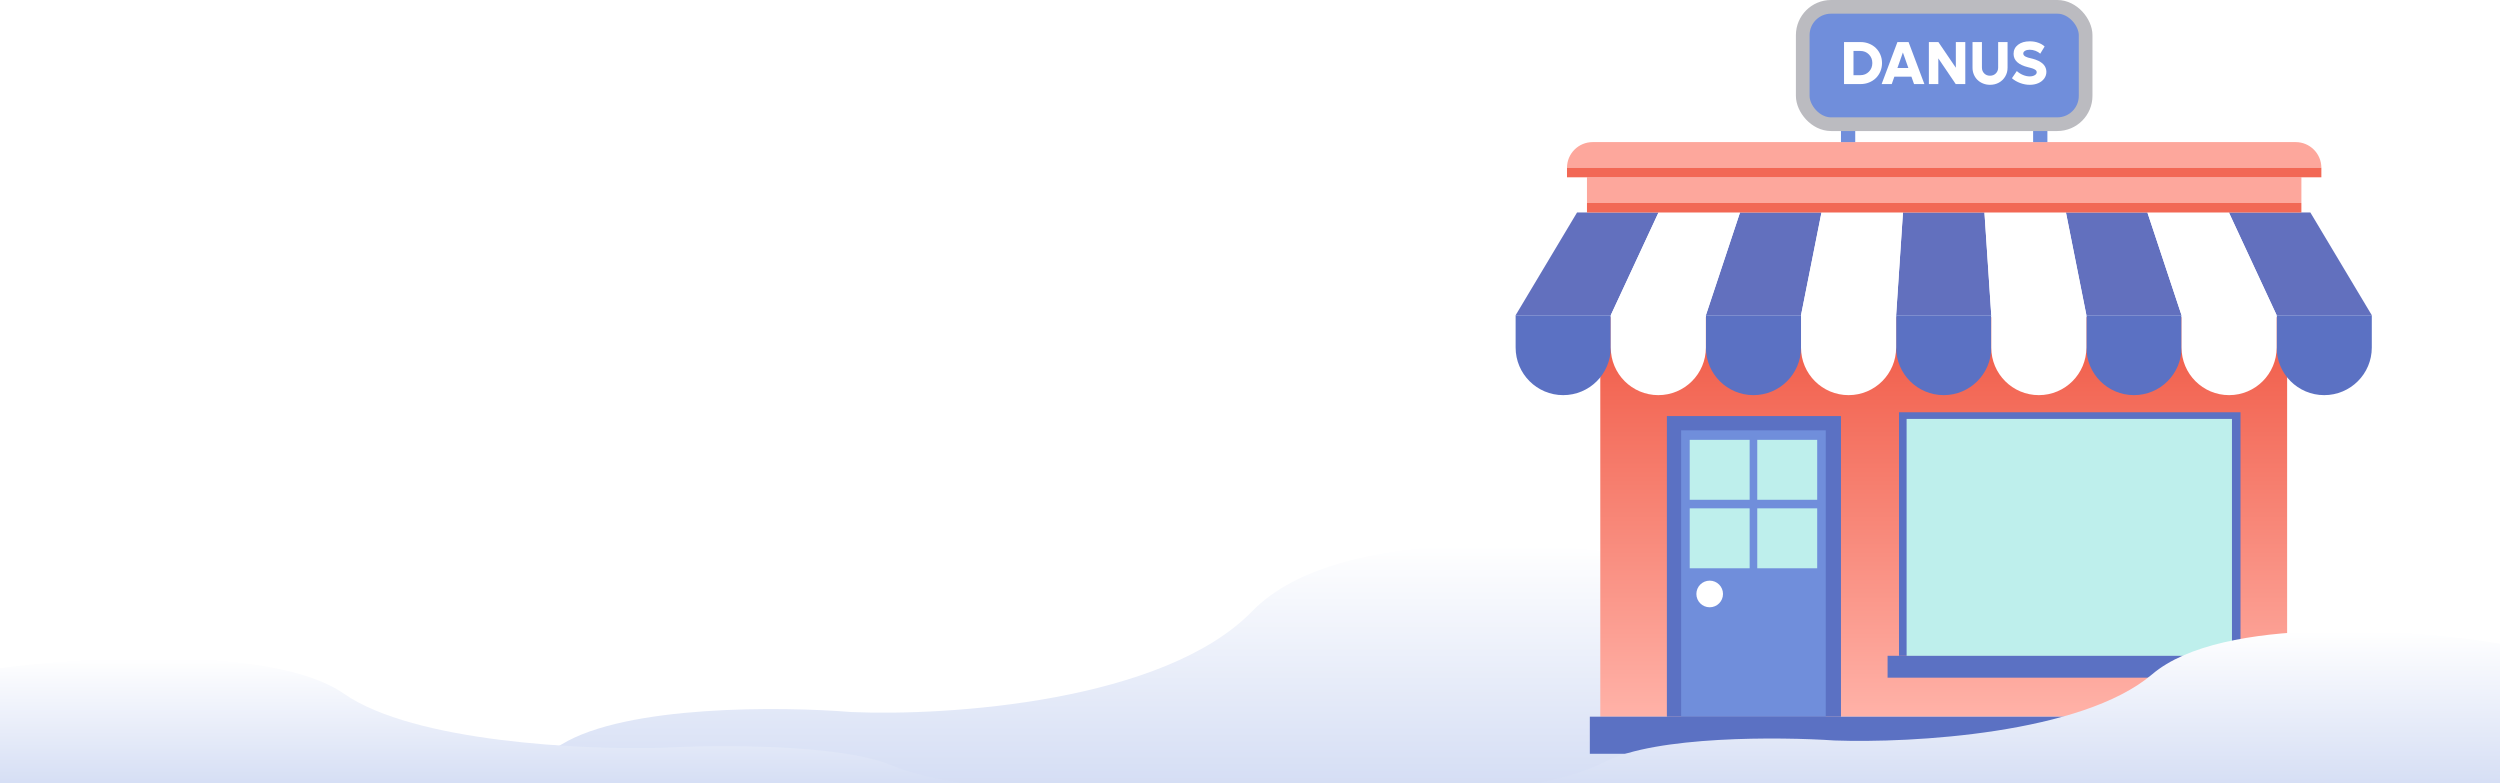 <svg width="1280" height="401" viewBox="0 0 1280 401" fill="none" xmlns="http://www.w3.org/2000/svg">
<g filter="url(#filter0_i)">
<path d="M866 285.023C809.876 273.625 686.328 262.451 641.13 308.935C595.933 355.418 485.437 362.719 435.839 360.558C400.225 357.653 320.719 356.893 287.604 377.096C259.995 393.938 220.361 399.111 195.732 399.89H183C186.504 400.027 190.82 400.046 195.732 399.89H866V285.023Z" fill="url(#paint0_linear)"/>
</g>
<g filter="url(#filter1_bi)">
<path d="M-2 338.372C42.456 332.263 140.317 326.274 176.118 351.189C211.919 376.104 299.442 380.017 338.728 378.859C366.937 377.302 429.914 376.895 456.144 387.723C478.012 396.751 509.407 399.523 528.915 399.941H539C536.225 400.014 532.806 400.025 528.915 399.941H-2V338.372Z" fill="url(#paint1_linear)"/>
</g>
<rect x="819.348" y="162.373" width="351.66" height="204.567" fill="url(#paint2_linear)"/>
<rect x="853.443" y="213.028" width="89.133" height="153.912" fill="#5B71C3"/>
<rect x="860.75" y="220.334" width="74.034" height="146.606" fill="#708EDB"/>
<rect x="865.133" y="225.205" width="30.685" height="30.685" fill="#BEEFEC"/>
<rect x="899.715" y="225.205" width="30.685" height="30.685" fill="#BEEFEC"/>
<rect x="865.133" y="260.273" width="30.685" height="30.685" fill="#BEEFEC"/>
<rect x="899.715" y="260.273" width="30.685" height="30.685" fill="#BEEFEC"/>
<circle cx="875.362" cy="304.109" r="6.819" fill="white"/>
<rect x="813.992" y="366.94" width="361.401" height="18.995" fill="#5B71C3"/>
<rect x="972.287" y="211.08" width="174.856" height="124.688" fill="#5B71C3"/>
<rect width="186.545" height="11.203" transform="matrix(1 0 0 -1 966.441 346.97)" fill="#5B71C3"/>
<rect x="976.184" y="214.489" width="166.576" height="121.279" fill="#BEEFEC"/>
<path d="M800.353 202.313C813.803 202.313 824.706 191.409 824.706 177.96V161.399H776V177.96C776 191.409 786.903 202.313 800.353 202.313Z" fill="#5B71C3"/>
<path d="M995.179 202.313C1008.63 202.313 1019.53 191.409 1019.53 177.959V161.399H970.826V177.959C970.826 191.409 981.729 202.313 995.179 202.313Z" fill="#5B71C3"/>
<path d="M897.765 202.313C911.215 202.313 922.118 191.409 922.118 177.959V161.399H873.412V177.959C873.412 191.409 884.315 202.313 897.765 202.313Z" fill="#5B71C3"/>
<path d="M1092.59 202.313C1106.04 202.313 1116.94 191.409 1116.94 177.959V161.399H1068.24V177.959C1068.24 191.409 1079.14 202.313 1092.59 202.313Z" fill="#5B71C3"/>
<path d="M1190 202.313C1203.45 202.313 1214.36 191.409 1214.36 177.959V161.399H1165.65V177.959C1165.65 191.409 1176.55 202.313 1190 202.313Z" fill="#5B71C3"/>
<path d="M849.06 202.313C862.51 202.313 873.413 191.409 873.413 177.959V161.399H824.707V177.959C824.707 191.409 835.61 202.313 849.06 202.313Z" fill="white"/>
<path d="M1043.88 202.313C1057.33 202.313 1068.24 191.409 1068.24 177.959V161.399H1019.53V177.959C1019.53 191.409 1030.43 202.313 1043.88 202.313Z" fill="white"/>
<path d="M946.472 202.313C959.922 202.313 970.826 191.409 970.826 177.959V161.399H922.119V177.959C922.119 191.409 933.022 202.313 946.472 202.313Z" fill="white"/>
<path d="M1141.3 202.313C1154.75 202.313 1165.65 191.409 1165.65 177.959V161.399H1116.95V177.959C1116.95 191.409 1127.85 202.313 1141.3 202.313Z" fill="white"/>
<g clip-path="url(#clip0)">
<path d="M807.445 108.796H849.162L824.706 161.399H776L807.445 108.796Z" fill="#6270BE"/>
<path d="M974.318 108.796H1016.04L1019.53 161.399H970.826L974.318 108.796Z" fill="#6270BE"/>
<path d="M890.883 108.796H932.6L922.118 161.399H873.412L890.883 108.796Z" fill="#6270BE"/>
<path d="M1057.76 108.796H1099.47L1116.94 161.399H1068.24L1057.76 108.796Z" fill="#6270BE"/>
<path d="M1141.2 108.796H1182.91L1214.36 161.399H1165.65L1141.2 108.796Z" fill="#6270BE"/>
<path d="M849.163 108.796H890.884L873.413 161.399H824.707L849.163 108.796Z" fill="white"/>
<path d="M1016.04 108.796H1057.76L1068.24 161.399H1019.53L1016.04 108.796Z" fill="white"/>
<path d="M932.601 108.796H974.318L970.825 161.399H922.119L932.601 108.796Z" fill="white"/>
<path d="M1099.47 108.796H1141.19L1165.65 161.399H1116.94L1099.47 108.796Z" fill="white"/>
</g>
<rect x="812.529" y="90.775" width="365.785" height="13.151" fill="#FDA79C"/>
<rect x="812.529" y="103.926" width="365.785" height="4.871" fill="#F26855"/>
<path d="M802.301 85.904C802.301 78.641 808.189 72.753 815.452 72.753H1175.39C1182.65 72.753 1188.54 78.641 1188.54 85.904H802.301Z" fill="#FDA79C"/>
<rect x="802.301" y="85.904" width="386.242" height="4.871" fill="#F26855"/>
<rect x="942.574" y="63.5" width="7.306" height="9.254" fill="#708EDB"/>
<rect x="1040.96" y="63.5" width="7.306" height="9.254" fill="#708EDB"/>
<rect x="923.002" y="3.5" width="144.839" height="60.09" rx="14.5" fill="#708EDB" stroke="#BBBBC0" stroke-width="7"/>
<path d="M952.621 21.536C954.163 21.536 955.614 21.81 956.974 22.358C958.333 22.905 959.495 23.656 960.459 24.61C961.433 25.554 962.199 26.69 962.758 28.02C963.316 29.349 963.595 30.77 963.595 32.282C963.595 33.793 963.316 35.214 962.758 36.543C962.199 37.873 961.433 39.014 960.459 39.968C959.495 40.922 958.333 41.673 956.974 42.221C955.614 42.769 954.163 43.043 952.621 43.043H944.143V21.536H952.621ZM952.499 38.492C954.254 38.492 955.715 37.898 956.882 36.711C958.049 35.523 958.633 34.047 958.633 32.282C958.633 30.516 958.049 29.045 956.882 27.867C955.715 26.68 954.254 26.087 952.499 26.087H948.983V38.492H952.499Z" fill="white"/>
<path d="M979.987 43.043L978.648 39.268H969.911L968.572 43.043H963.397L971.479 21.536H977.187L985.284 43.043H979.987ZM971.479 34.808H977.08L974.28 26.863L971.479 34.808Z" fill="white"/>
<path d="M1001.39 21.536H1006.23V43.043H1001.33L992.423 29.892V43.043H987.583V21.536H992.453L1001.39 34.686V21.536Z" fill="white"/>
<path d="M1018.89 43.423C1017.63 43.423 1016.45 43.2 1015.33 42.753C1014.22 42.307 1013.28 41.698 1012.48 40.927C1011.69 40.156 1011.07 39.232 1010.61 38.157C1010.15 37.071 1009.93 35.914 1009.93 34.686V21.536H1014.75V34.626C1014.75 35.813 1015.14 36.802 1015.92 37.594C1016.7 38.375 1017.69 38.766 1018.89 38.766C1020.08 38.766 1021.07 38.375 1021.86 37.594C1022.65 36.802 1023.05 35.813 1023.05 34.626V21.536H1027.87V34.686C1027.87 36.32 1027.48 37.807 1026.68 39.146C1025.9 40.486 1024.83 41.536 1023.46 42.297C1022.09 43.048 1020.57 43.423 1018.89 43.423Z" fill="white"/>
<path d="M1039.24 43.423C1037.59 43.423 1035.93 43.114 1034.28 42.495C1032.63 41.876 1031.24 41.059 1030.11 40.044L1032.61 36.376C1033.5 37.198 1034.54 37.862 1035.73 38.37C1036.92 38.867 1038.08 39.116 1039.21 39.116C1040.21 39.116 1041.05 38.918 1041.74 38.522C1042.44 38.126 1042.79 37.619 1042.79 37C1042.79 36.756 1042.74 36.538 1042.64 36.346C1042.54 36.142 1042.38 35.96 1042.15 35.797C1041.93 35.635 1041.71 35.498 1041.49 35.386C1041.29 35.265 1040.99 35.143 1040.58 35.021C1040.18 34.889 1039.85 34.793 1039.59 34.732C1039.35 34.661 1038.97 34.565 1038.47 34.443C1033.45 33.235 1030.95 30.947 1030.95 27.578C1030.95 25.65 1031.71 24.098 1033.23 22.921C1034.75 21.744 1036.76 21.155 1039.24 21.155C1040.83 21.155 1042.29 21.399 1043.61 21.886C1044.94 22.373 1046.02 23.012 1046.85 23.804L1044.6 27.487C1043.97 26.888 1043.16 26.401 1042.18 26.026C1041.2 25.65 1040.21 25.463 1039.21 25.463C1038.25 25.463 1037.46 25.645 1036.84 26.011C1036.22 26.366 1035.91 26.827 1035.91 27.396C1035.91 27.73 1036.01 28.035 1036.23 28.309C1036.44 28.583 1036.75 28.816 1037.14 29.009C1037.55 29.202 1037.96 29.364 1038.37 29.496C1038.8 29.628 1039.29 29.75 1039.84 29.861C1040.21 29.943 1040.56 30.029 1040.89 30.12C1041.21 30.201 1041.66 30.343 1042.23 30.546C1042.79 30.739 1043.31 30.952 1043.76 31.186C1044.22 31.409 1044.71 31.708 1045.22 32.084C1045.74 32.449 1046.17 32.85 1046.52 33.286C1046.87 33.712 1047.17 34.23 1047.4 34.839C1047.63 35.437 1047.75 36.082 1047.75 36.772C1047.75 38.06 1047.37 39.217 1046.62 40.242C1045.87 41.257 1044.85 42.043 1043.56 42.601C1042.28 43.149 1040.83 43.423 1039.24 43.423Z" fill="white"/>
<g filter="url(#filter2_bi)">
<path d="M1280 325.575C1235.54 318.098 1137.68 310.768 1101.88 341.261C1066.08 371.754 978.558 376.543 939.272 375.126C911.063 373.22 848.086 372.722 821.856 385.975C799.988 397.024 768.593 400.417 749.085 400.928H739C741.775 401.018 745.194 401.03 749.085 400.928H1280V325.575Z" fill="url(#paint3_linear)"/>
</g>
<defs>
<filter id="filter0_i" x="183" y="275" width="683" height="129" filterUnits="userSpaceOnUse" color-interpolation-filters="sRGB">
<feFlood flood-opacity="0" result="BackgroundImageFix"/>
<feBlend mode="normal" in="SourceGraphic" in2="BackgroundImageFix" result="shape"/>
<feColorMatrix in="SourceAlpha" type="matrix" values="0 0 0 0 0 0 0 0 0 0 0 0 0 0 0 0 0 0 127 0" result="hardAlpha"/>
<feOffset dy="4"/>
<feGaussianBlur stdDeviation="2"/>
<feComposite in2="hardAlpha" operator="arithmetic" k2="-1" k3="1"/>
<feColorMatrix type="matrix" values="0 0 0 0 0 0 0 0 0 0 0 0 0 0 0 0 0 0 0.1 0"/>
<feBlend mode="normal" in2="shape" result="effect1_innerShadow"/>
</filter>
<filter id="filter1_bi" x="-6" y="329" width="549" height="75" filterUnits="userSpaceOnUse" color-interpolation-filters="sRGB">
<feFlood flood-opacity="0" result="BackgroundImageFix"/>
<feGaussianBlur in="BackgroundImage" stdDeviation="2"/>
<feComposite in2="SourceAlpha" operator="in" result="effect1_backgroundBlur"/>
<feBlend mode="normal" in="SourceGraphic" in2="effect1_backgroundBlur" result="shape"/>
<feColorMatrix in="SourceAlpha" type="matrix" values="0 0 0 0 0 0 0 0 0 0 0 0 0 0 0 0 0 0 127 0" result="hardAlpha"/>
<feOffset dy="4"/>
<feGaussianBlur stdDeviation="2"/>
<feComposite in2="hardAlpha" operator="arithmetic" k2="-1" k3="1"/>
<feColorMatrix type="matrix" values="0 0 0 0 0 0 0 0 0 0 0 0 0 0 0 0 0 0 0.25 0"/>
<feBlend mode="normal" in2="shape" result="effect2_innerShadow"/>
</filter>
<filter id="filter2_bi" x="735" y="315" width="549" height="90" filterUnits="userSpaceOnUse" color-interpolation-filters="sRGB">
<feFlood flood-opacity="0" result="BackgroundImageFix"/>
<feGaussianBlur in="BackgroundImage" stdDeviation="2"/>
<feComposite in2="SourceAlpha" operator="in" result="effect1_backgroundBlur"/>
<feBlend mode="normal" in="SourceGraphic" in2="effect1_backgroundBlur" result="shape"/>
<feColorMatrix in="SourceAlpha" type="matrix" values="0 0 0 0 0 0 0 0 0 0 0 0 0 0 0 0 0 0 127 0" result="hardAlpha"/>
<feOffset dy="4"/>
<feGaussianBlur stdDeviation="2"/>
<feComposite in2="hardAlpha" operator="arithmetic" k2="-1" k3="1"/>
<feColorMatrix type="matrix" values="0 0 0 0 0 0 0 0 0 0 0 0 0 0 0 0 0 0 0.25 0"/>
<feBlend mode="normal" in2="shape" result="effect2_innerShadow"/>
</filter>
<linearGradient id="paint0_linear" x1="524.5" y1="275" x2="524.5" y2="400" gradientUnits="userSpaceOnUse">
<stop stop-color="white"/>
<stop offset="1" stop-color="#D4DDF4"/>
</linearGradient>
<linearGradient id="paint1_linear" x1="268.5" y1="333" x2="268.5" y2="400" gradientUnits="userSpaceOnUse">
<stop stop-color="white"/>
<stop offset="1" stop-color="#D4DDF4"/>
</linearGradient>
<linearGradient id="paint2_linear" x1="995.178" y1="162.373" x2="995.178" y2="366.94" gradientUnits="userSpaceOnUse">
<stop stop-color="#F05945"/>
<stop offset="1" stop-color="#FFB2A8"/>
</linearGradient>
<linearGradient id="paint3_linear" x1="1009.5" y1="319" x2="1009.5" y2="401" gradientUnits="userSpaceOnUse">
<stop stop-color="white"/>
<stop offset="1" stop-color="#D4DDF4"/>
</linearGradient>
<clipPath id="clip0">
<rect width="438.357" height="52.603" fill="white" transform="translate(776 108.796)"/>
</clipPath>
</defs>
</svg>
